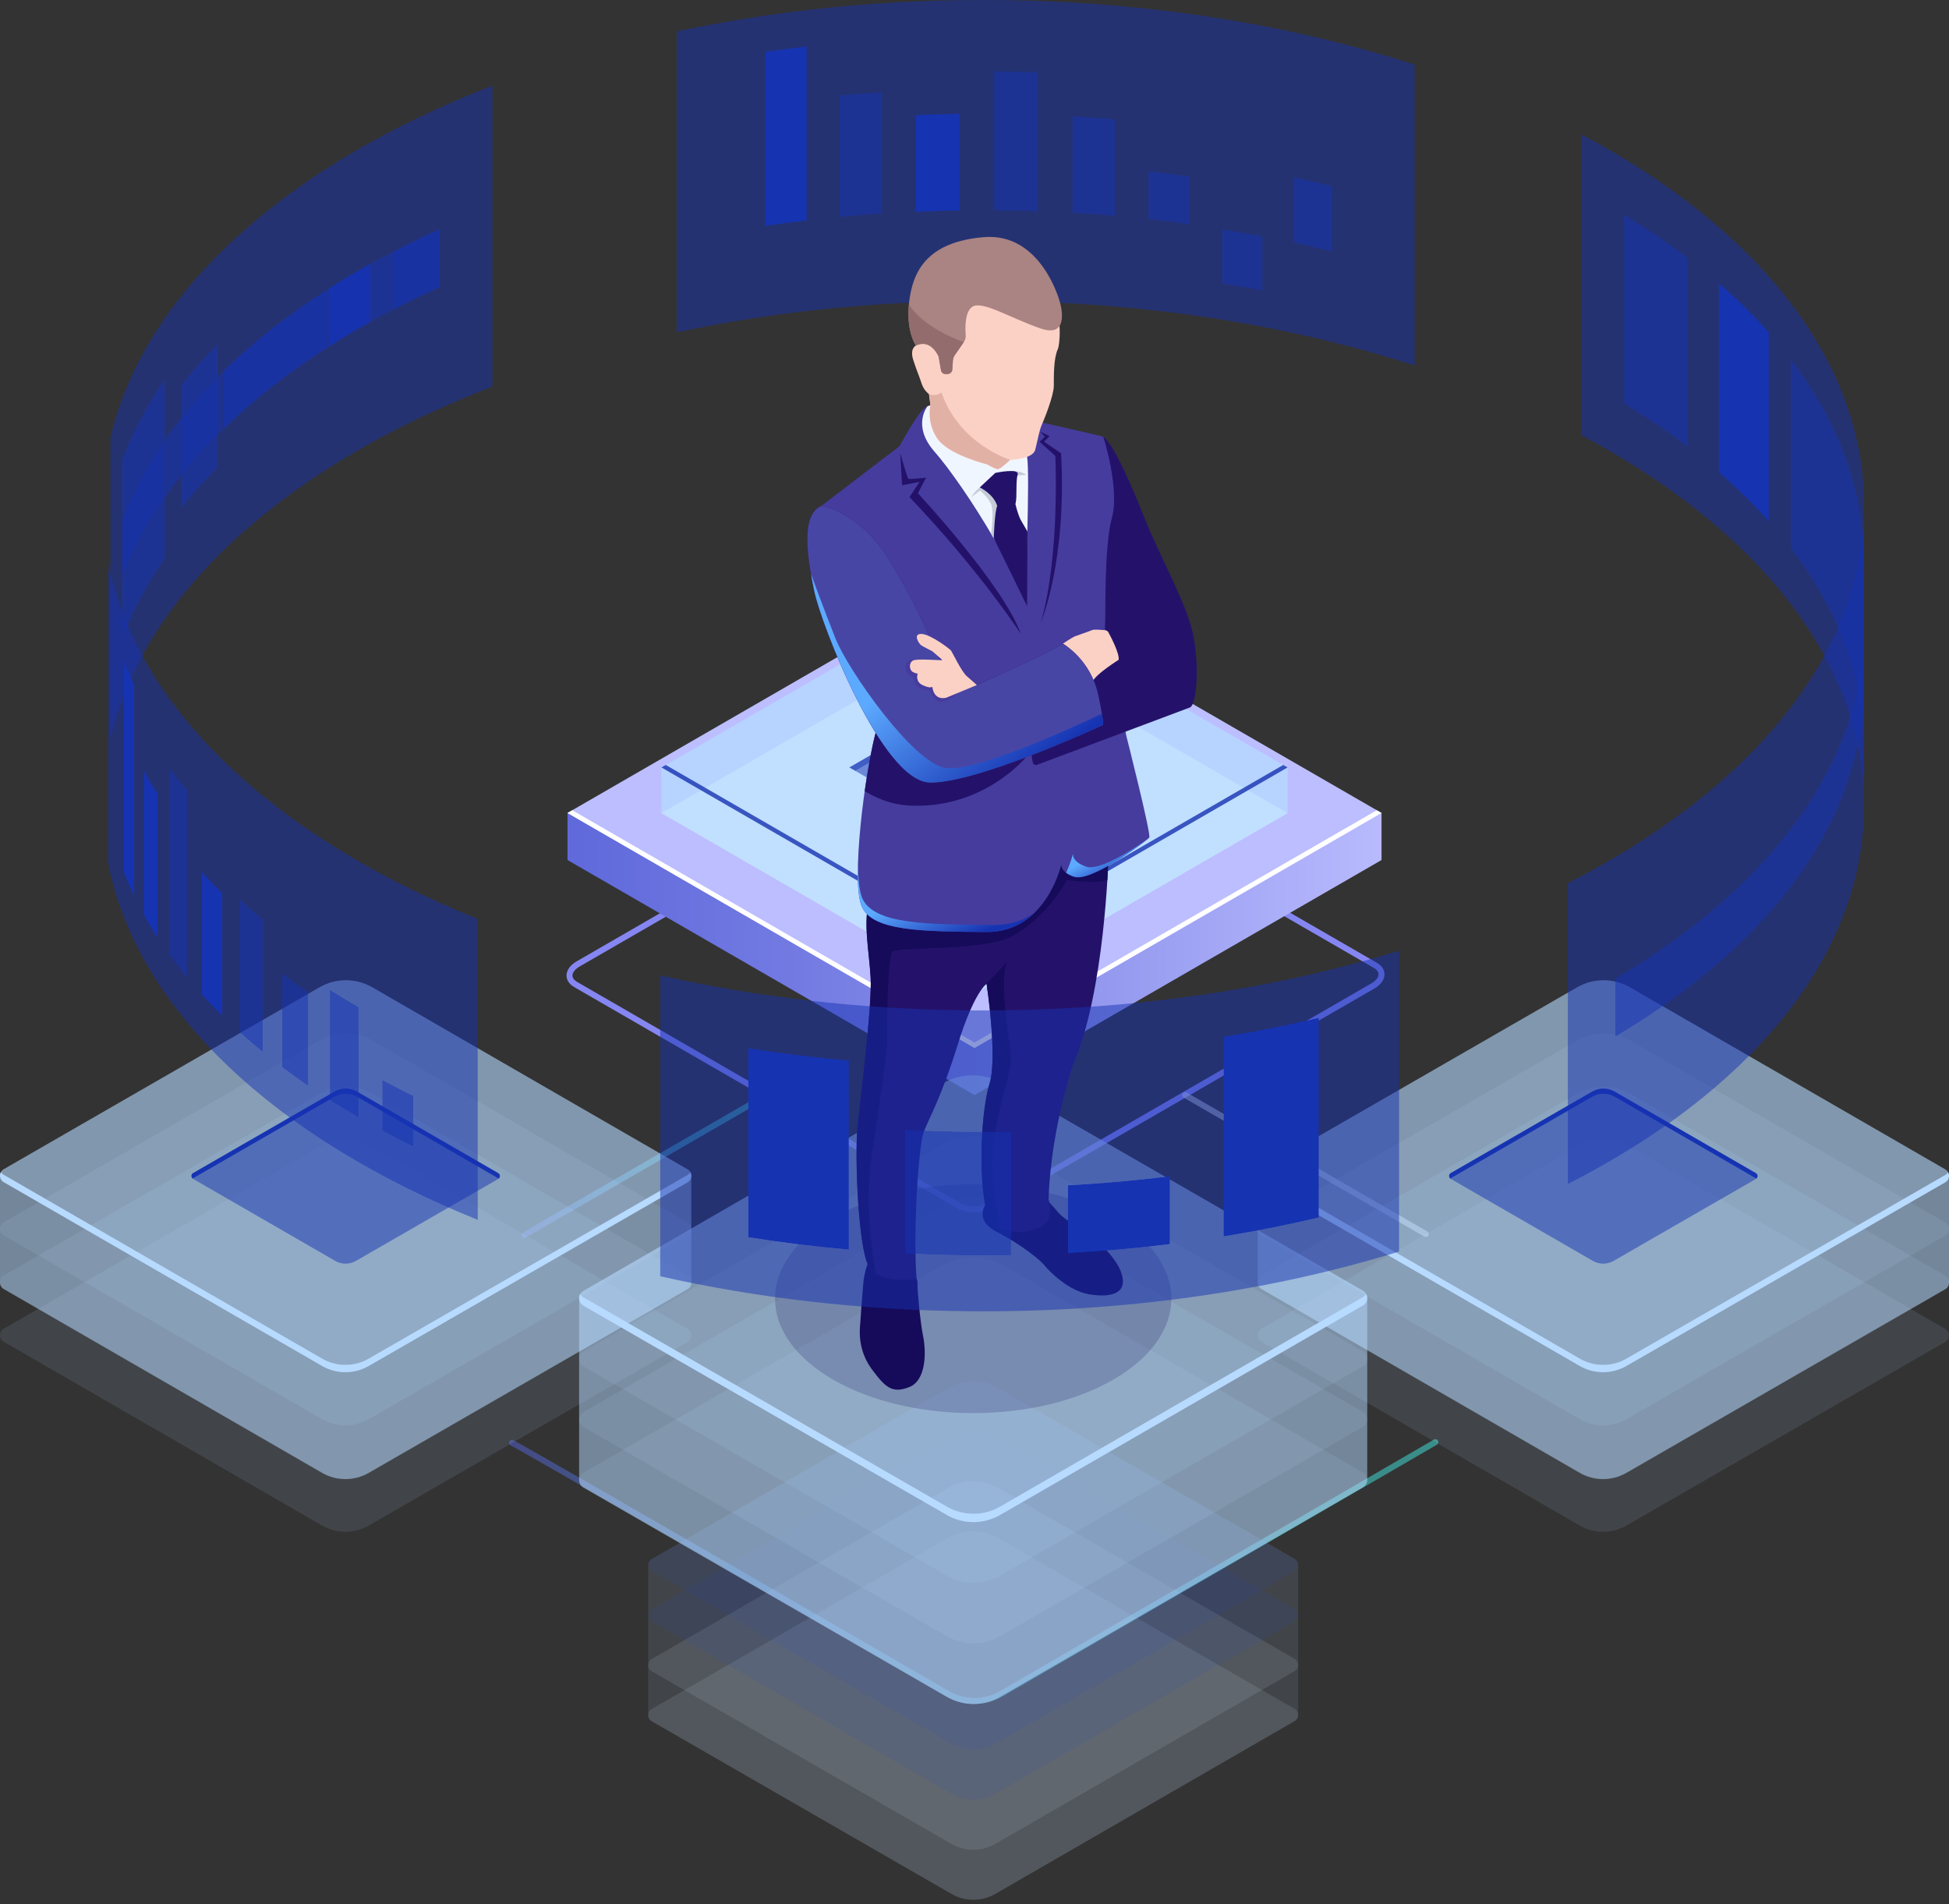<svg width="302" height="295" viewBox="0 0 302 295" fill="none" xmlns="http://www.w3.org/2000/svg">
<rect x="0" y="0" width="302" height="295" fill="#333333" stroke="none"/>
<path d="M150.998 187.836C150.016 187.836 149.075 187.633 148.357 187.218L88.969 152.931C88.203 152.489 87.78 151.853 87.781 151.142C87.781 150.321 88.359 149.518 89.366 148.938L147.958 115.109C149.751 114.075 152.385 113.973 153.955 114.881L213.343 149.168C214.109 149.61 214.532 150.245 214.531 150.956C214.531 151.777 213.953 152.581 212.946 153.161L154.354 186.989C153.381 187.55 152.162 187.836 150.998 187.836ZM148.816 186.421C150.086 187.155 152.412 187.05 153.894 186.193L212.485 152.365C213.19 151.958 213.61 151.432 213.61 150.956C213.611 150.484 213.214 150.157 212.882 149.965L153.494 115.678C152.225 114.947 149.9 115.052 148.417 115.907L89.825 149.735C89.121 150.142 88.701 150.668 88.701 151.144C88.7 151.615 89.097 151.943 89.428 152.135L148.816 186.421Z" fill="#8686F2"/>
<path opacity="0.5" d="M81.288 191.778C81.129 191.778 80.975 191.695 80.889 191.547C80.763 191.327 80.838 191.046 81.058 190.919L118.574 169.26C118.79 169.134 119.075 169.207 119.202 169.428C119.329 169.648 119.253 169.929 119.033 170.057L81.518 191.716C81.446 191.757 81.367 191.778 81.288 191.778Z" fill="url(#paint0_linear_1835_5417)"/>
<path opacity="0.5" d="M220.936 191.656C220.857 191.656 220.778 191.636 220.706 191.594L183.402 170.057C183.182 169.931 183.107 169.649 183.233 169.429C183.36 169.207 183.645 169.133 183.862 169.26L221.166 190.797C221.386 190.924 221.461 191.205 221.334 191.426C221.249 191.574 221.095 191.656 220.936 191.656Z" fill="#E5F1FF"/>
<path opacity="0.5" d="M150.999 264C149.486 264 147.976 263.609 146.627 262.83C131.335 253.966 80.414 224.527 79.193 223.984C78.949 223.913 78.829 223.664 78.899 223.42C78.968 223.177 79.241 223.043 79.488 223.115C80.281 223.343 146.421 261.647 147.088 262.033C149.499 263.431 152.501 263.428 154.919 262.031L222.185 223.043C222.402 222.917 222.683 222.99 222.814 223.21C222.941 223.43 222.867 223.712 222.646 223.84L155.379 262.827C154.028 263.609 152.514 264 150.999 264Z" fill="url(#paint1_linear_1835_5417)"/>
<path d="M214.07 125.958V133.246L151.002 169.659L87.934 133.245V125.958L214.07 125.958Z" fill="url(#paint2_linear_1835_5417)"/>
<path d="M151.002 162.37L87.934 125.957L151.001 89.545L214.07 125.958L151.002 162.37Z" fill="#BCBEFF"/>
<path d="M151.002 161.519L88.671 125.531L87.934 125.957L151.002 162.37L214.07 125.958L213.333 125.532L151.002 161.519Z" fill="white"/>
<path d="M151.001 153.971L102.492 125.965L150.999 97.96L199.508 125.966L151.001 153.971Z" fill="#E5F1FF"/>
<path opacity="0.5" d="M151.002 153.973L102.492 125.965L151 97.96L199.51 125.966L151.002 153.973Z" fill="#B7DAFF"/>
<path opacity="0.5" d="M151 90.897L199.51 118.904V125.966L151 97.959V90.897Z" fill="#B7DAFF"/>
<path opacity="0.5" d="M151.002 97.959L102.492 125.966V118.903L151 90.897L151.002 97.959Z" fill="#B7DAFF"/>
<path opacity="0.5" d="M151.002 146.911L102.492 118.903L151 90.897L199.51 118.904L151.002 146.911Z" fill="#B7DAFF"/>
<path opacity="0.5" d="M151.001 130.095L131.617 118.903L151.001 107.712L170.384 118.904L151.001 130.095Z" fill="#1633B2"/>
<path opacity="0.5" d="M151.001 108.742L169.492 119.419L170.384 118.904L151.001 107.713L131.617 118.904L132.509 119.418L151.001 108.742Z" fill="#1633B2"/>
<path opacity="0.5" d="M151.004 146.91V153.972L199.512 125.966V118.904L151.004 146.91Z" fill="#B7DAFF"/>
<path opacity="0.5" d="M102.492 118.903V125.966L151.002 153.972V146.911L102.492 118.903Z" fill="#B7DAFF"/>
<path opacity="0.8" d="M151.002 146.139L103.159 118.518L102.492 118.903L151.002 146.91L199.51 118.904L198.842 118.518L151.002 146.139Z" fill="#1633B2"/>
<g opacity="0.11">
<path d="M57.701 177.7C55.162 176.234 52.034 176.232 49.494 177.696L0.577 205.873C-0.192 206.317 -0.192 207.429 0.577 207.874L49.901 236.351C52.142 237.645 54.903 237.645 57.145 236.351L106.545 207.9C107.314 207.455 107.314 206.344 106.545 205.899L57.701 177.7Z" fill="#B7DAFF"/>
</g>
<g opacity="0.11">
<path d="M57.701 169.46C55.162 167.994 52.034 167.992 49.494 169.455L0.577 197.632C-0.192 198.077 -0.192 199.189 0.577 199.633L49.901 228.111C52.142 229.405 54.903 229.405 57.145 228.111L106.545 199.66C107.314 199.215 107.314 198.104 106.545 197.659L57.701 169.46Z" fill="#B7DAFF"/>
</g>
<g opacity="0.11">
<path d="M57.701 161.218C55.162 159.752 52.034 159.751 49.494 161.214L0.577 189.391C-0.192 189.836 -0.192 190.947 0.577 191.392L49.901 219.869C52.142 221.163 54.903 221.163 57.145 219.869L106.545 191.419C107.314 190.974 107.314 189.862 106.545 189.418L57.701 161.218Z" fill="#B7DAFF"/>
</g>
<g opacity="0.11">
<path d="M57.701 152.978C55.162 151.512 52.034 151.51 49.494 152.974L0.577 181.151C-0.192 181.596 -0.192 182.707 0.577 183.152L49.901 211.629C52.142 212.923 54.903 212.923 57.145 211.629L106.545 183.178C107.314 182.734 107.314 181.622 106.545 181.177L57.701 152.978Z" fill="#B7DAFF"/>
</g>
<path opacity="0.5" d="M106.544 181.177L57.702 152.978C55.162 151.512 52.034 151.51 49.494 152.974L0.578 181.151C0.193 181.373 0 181.762 0 182.151V198.72C0 199.109 0.193 199.498 0.578 199.721L49.902 228.198C52.143 229.492 54.904 229.492 57.145 228.198L106.545 199.747C106.931 199.525 107.122 199.136 107.122 198.747V182.178C107.122 181.789 106.929 181.4 106.544 181.177Z" fill="#B7DAFF"/>
<g opacity="0.11">
<path d="M57.701 152.978C55.162 151.512 52.034 151.51 49.494 152.974L0.577 181.151C-0.192 181.596 -0.192 182.707 0.577 183.152L49.901 211.629C52.142 212.923 54.903 212.923 57.145 211.629L106.545 183.178C107.314 182.734 107.314 181.622 106.545 181.177L57.701 152.978Z" fill="#B7DAFF"/>
</g>
<g opacity="0.5">
<path d="M55.318 169.131C54.241 168.509 52.916 168.509 51.838 169.129L29.921 181.753C29.578 181.952 29.578 182.448 29.921 182.647L51.928 195.352C52.928 195.929 54.16 195.929 55.16 195.352L77.201 182.658C77.544 182.46 77.544 181.964 77.201 181.765L55.318 169.131Z" fill="#1633B2"/>
</g>
<path d="M29.923 182.545L51.84 169.921C52.916 169.3 54.243 169.301 55.319 169.922L77.203 182.557C77.225 182.569 77.234 182.592 77.252 182.607C77.533 182.388 77.524 181.951 77.203 181.765L55.319 169.13C54.243 168.508 52.917 168.508 51.84 169.128L29.923 181.753C29.601 181.938 29.593 182.376 29.873 182.596C29.892 182.581 29.901 182.558 29.923 182.545Z" fill="#1633B2"/>
<path d="M106.544 182.041L57.144 210.492C54.903 211.786 52.142 211.786 49.901 210.492L0.577 182.015C0.386 181.905 0.244 181.754 0.148 181.583C-0.145 182.105 -0.003 182.818 0.577 183.152L49.901 211.63C52.141 212.924 54.902 212.924 57.144 211.63L106.544 183.179C107.124 182.844 107.267 182.131 106.972 181.609C106.876 181.781 106.733 181.931 106.544 182.041Z" fill="#B7DAFF"/>
<g opacity="0.11">
<path d="M252.58 177.7C250.041 176.234 246.913 176.232 244.373 177.696L195.456 205.873C194.686 206.317 194.686 207.429 195.456 207.874L244.78 236.351C247.021 237.645 249.782 237.645 252.023 236.351L301.423 207.9C302.193 207.455 302.193 206.344 301.423 205.899L252.58 177.7Z" fill="#B7DAFF"/>
</g>
<g opacity="0.11">
<path d="M252.58 169.46C250.041 167.994 246.913 167.992 244.373 169.455L195.456 197.632C194.686 198.077 194.686 199.189 195.456 199.633L244.78 228.111C247.021 229.405 249.782 229.405 252.023 228.111L301.423 199.66C302.193 199.215 302.193 198.104 301.423 197.659L252.58 169.46Z" fill="#B7DAFF"/>
</g>
<g opacity="0.11">
<path d="M252.58 161.218C250.041 159.752 246.913 159.751 244.373 161.214L195.456 189.391C194.686 189.836 194.686 190.947 195.456 191.392L244.78 219.869C247.021 221.163 249.782 221.163 252.023 219.869L301.423 191.419C302.193 190.974 302.193 189.862 301.423 189.418L252.58 161.218Z" fill="#B7DAFF"/>
</g>
<g opacity="0.11">
<path d="M252.58 152.978C250.041 151.512 246.913 151.51 244.373 152.974L195.456 181.151C194.686 181.596 194.686 182.707 195.456 183.152L244.78 211.629C247.021 212.923 249.782 212.923 252.023 211.629L301.423 183.178C302.193 182.734 302.193 181.622 301.423 181.177L252.58 152.978Z" fill="#B7DAFF"/>
</g>
<path opacity="0.5" d="M301.423 181.177L252.58 152.978C250.041 151.512 246.913 151.51 244.372 152.974L195.456 181.151C195.071 181.373 194.879 181.762 194.879 182.151V198.72C194.879 199.109 195.072 199.498 195.456 199.721L244.78 228.198C247.021 229.492 249.782 229.492 252.023 228.198L301.423 199.747C301.808 199.525 302 199.136 302 198.747V182.178C302 181.789 301.807 181.4 301.423 181.177Z" fill="#B7DAFF"/>
<g opacity="0.11">
<path d="M252.58 152.978C250.041 151.512 246.913 151.51 244.373 152.974L195.456 181.151C194.686 181.596 194.686 182.707 195.456 183.152L244.78 211.629C247.021 212.923 249.782 212.923 252.023 211.629L301.423 183.178C302.193 182.734 302.193 181.622 301.423 181.177L252.58 152.978Z" fill="#B7DAFF"/>
</g>
<g opacity="0.5">
<path d="M250.197 169.131C249.12 168.509 247.795 168.509 246.717 169.129L224.8 181.753C224.457 181.952 224.457 182.448 224.8 182.647L246.808 195.352C247.808 195.929 249.04 195.929 250.039 195.352L272.08 182.658C272.424 182.46 272.424 181.964 272.08 181.765L250.197 169.131Z" fill="#1633B2"/>
</g>
<path d="M224.798 182.545L246.715 169.921C247.792 169.3 249.118 169.301 250.194 169.922L272.078 182.557C272.1 182.569 272.108 182.592 272.128 182.607C272.407 182.388 272.399 181.951 272.078 181.765L250.194 169.13C249.118 168.508 247.792 168.508 246.715 169.128L224.798 181.753C224.476 181.938 224.468 182.376 224.748 182.596C224.767 182.581 224.776 182.558 224.798 182.545Z" fill="#1633B2"/>
<path d="M301.423 182.041L252.023 210.492C249.782 211.786 247.021 211.786 244.779 210.492L195.455 182.015C195.265 181.905 195.123 181.754 195.027 181.583C194.734 182.105 194.876 182.818 195.455 183.152L244.779 211.63C247.02 212.924 249.781 212.924 252.023 211.63L301.423 183.179C302.003 182.844 302.145 182.131 301.851 181.609C301.754 181.781 301.612 181.931 301.423 182.041Z" fill="#B7DAFF"/>
<path opacity="0.502" d="M288.731 113.116V83.817C288.052 73.832 284.102 64.314 277.469 55.613V84.912C284.101 93.613 288.052 103.131 288.731 113.116ZM274.078 80.796V51.498C271.739 48.861 269.147 46.31 266.321 43.855V73.154C269.147 75.609 271.738 78.16 274.078 80.796ZM261.521 69.249V39.95C258.445 37.602 255.143 35.356 251.634 33.223V62.522C255.143 64.655 258.444 66.901 261.521 69.249ZM244.996 67.407V20.792C271.988 35.112 288.836 55.591 288.836 78.249V124.863C288.836 102.206 271.988 81.727 244.996 67.407Z" fill="#1633B2"/>
<path opacity="0.502" d="M195.634 45.028V36.611C193.574 36.216 191.493 35.849 189.391 35.51V43.928C191.493 44.267 193.574 44.634 195.634 45.028ZM184.403 34.764V27.314C182.269 27.02 180.114 26.755 177.942 26.518V33.968C180.114 34.205 182.268 34.47 184.403 34.764ZM206.443 38.98V28.823C204.466 28.334 202.465 27.87 200.441 27.433V37.59C202.466 38.026 204.467 38.49 206.443 38.98ZM172.785 33.466V18.472C170.585 18.283 168.369 18.124 166.136 17.995V32.989C168.369 33.118 170.586 33.277 172.785 33.466ZM148.662 32.621V17.627C146.401 17.661 144.154 17.727 141.92 17.824V32.818C144.154 32.722 146.401 32.656 148.662 32.621ZM136.679 33.104V14.246C134.47 14.39 132.276 14.566 130.1 14.771V33.629C132.276 33.424 134.47 33.249 136.679 33.104ZM160.837 32.744V11.172C158.819 11.101 156.788 11.055 154.747 11.035C154.505 11.033 154.264 11.031 154.022 11.029V32.601C154.264 32.603 154.505 32.605 154.747 32.607C156.788 32.627 158.819 32.672 160.837 32.744ZM124.995 34.167V7.183C122.844 7.434 120.711 7.714 118.597 8.024V35.008C120.711 34.699 122.844 34.419 124.995 34.167ZM104.855 4.874C120.369 1.568 137.2 -0.164 154.747 0.012C178.173 0.247 200.118 3.854 219.2 10.012V56.627C200.119 50.468 178.174 46.861 154.747 46.627C137.2 46.45 120.369 48.183 104.855 51.489V4.874Z" fill="#1633B2"/>
<path opacity="0.502" d="M25.548 68.102V58.717C22.76 62.73 20.533 66.909 18.924 71.221V99.019C20.533 94.706 22.76 90.528 25.548 86.514V77.129C26.356 75.967 27.211 74.817 28.112 73.683V78.744C29.82 76.593 31.692 74.496 33.719 72.456V67.394C42.513 58.545 54.224 50.783 68.088 44.532V35.504C65.621 36.616 63.222 37.776 60.896 38.982C59.732 39.586 58.586 40.2 57.459 40.826C48.556 45.768 40.818 51.401 34.513 57.579C34.246 57.84 33.981 58.103 33.72 58.366V53.305C31.693 55.345 29.821 57.443 28.113 59.593V64.654C27.211 65.79 26.356 66.939 25.548 68.102ZM17.109 67.808C22.41 45.06 44.695 25.469 76.305 13.276V59.891C44.695 72.083 22.41 91.674 17.109 114.422V67.808Z" fill="#1633B2"/>
<path opacity="0.753" d="M33.722 58.367C33.984 58.103 34.248 57.841 34.515 57.58V66.607C39.225 61.992 44.734 57.682 50.931 53.736C53.03 52.399 55.208 51.105 57.46 49.854V40.827C58.587 40.201 59.733 39.587 60.898 38.983V48.01C63.223 46.804 65.623 45.644 68.09 44.532C54.225 50.783 42.514 58.545 33.721 67.394V58.367H33.722ZM25.551 68.102C26.359 66.939 27.214 65.79 28.115 64.655V73.682C27.214 74.817 26.359 75.966 25.551 77.129V68.102Z" fill="#1633B2"/>
<path opacity="0.878" d="M60.895 38.982C63.221 37.777 65.62 36.617 68.087 35.504V44.531C65.619 45.643 63.221 46.803 60.895 48.009V38.982Z" fill="#1633B2"/>
<path opacity="0.878" d="M34.512 57.579C39.221 52.965 44.731 48.654 50.927 44.708V53.735C44.731 57.681 39.221 61.992 34.512 66.606V57.579Z" fill="#1633B2"/>
<path opacity="0.973" d="M50.926 44.708C53.025 43.371 55.203 42.077 57.456 40.826V49.853C55.202 51.103 53.024 52.398 50.926 53.735V44.708Z" fill="#1633B2"/>
<path opacity="0.753" d="M18.926 71.221C20.535 66.909 22.762 62.73 25.55 58.717V68.102C22.762 72.115 20.535 76.294 18.926 80.606V89.633C20.535 85.32 22.762 81.141 25.55 77.129V86.513C22.762 90.527 20.535 94.706 18.926 99.018V71.221Z" fill="#1633B2"/>
<path opacity="0.878" d="M18.926 80.606C20.535 76.293 22.762 72.115 25.55 68.102V77.128C22.762 81.142 20.535 85.321 18.926 89.633V80.606Z" fill="#1633B2"/>
<path opacity="0.753" d="M28.109 73.682C29.817 71.531 31.689 69.434 33.716 67.394V72.455C31.689 74.495 29.817 76.593 28.109 78.743V73.682ZM28.109 59.594C29.817 57.443 31.689 55.346 33.716 53.306V58.367C31.689 60.407 29.817 62.505 28.109 64.656V59.594Z" fill="#1633B2"/>
<path opacity="0.878" d="M28.109 64.655C29.817 62.505 31.689 60.407 33.716 58.366V67.393C31.689 69.433 29.817 71.531 28.109 73.681V64.655Z" fill="#1633B2"/>
<path opacity="0.753" d="M277.473 55.613C284.106 64.314 288.057 73.832 288.735 83.817V113.116C288.056 103.131 284.106 93.613 277.473 84.912V55.613Z" fill="#1633B2"/>
<path d="M266.32 43.853C269.147 46.309 271.739 48.86 274.077 51.496V80.795C271.739 78.158 269.147 75.608 266.32 73.153V43.853Z" fill="#1633B2"/>
<path opacity="0.753" d="M251.637 33.223C255.146 35.356 258.448 37.602 261.524 39.949V69.248C258.448 66.901 255.146 64.655 251.637 62.522V33.223Z" fill="#1633B2"/>
<path opacity="0.753" d="M200.445 27.433C202.469 27.87 204.47 28.333 206.448 28.823V38.979C204.47 38.489 202.469 38.026 200.445 37.589V27.433Z" fill="#1633B2"/>
<path opacity="0.753" d="M189.395 35.51C191.497 35.849 193.578 36.216 195.638 36.611V45.028C193.578 44.634 191.497 44.267 189.395 43.928V35.51Z" fill="#1633B2"/>
<path opacity="0.753" d="M177.945 26.519C180.118 26.755 182.272 27.02 184.406 27.315V34.765C182.272 34.471 180.117 34.205 177.945 33.969V26.519Z" fill="#1633B2"/>
<path opacity="0.753" d="M166.141 17.995C168.373 18.123 170.59 18.282 172.789 18.472V33.466C170.59 33.277 168.374 33.118 166.141 32.989V17.995Z" fill="#1633B2"/>
<path opacity="0.753" d="M154.027 11.028C154.269 11.03 154.51 11.033 154.752 11.034C156.793 11.055 158.824 11.1 160.842 11.171V32.743C158.824 32.672 156.793 32.626 154.752 32.605C154.51 32.603 154.269 32.601 154.027 32.599V11.028Z" fill="#1633B2"/>
<path d="M141.926 17.824C144.158 17.727 146.406 17.661 148.667 17.627V32.621C146.407 32.655 144.159 32.721 141.926 32.818V17.824Z" fill="#1633B2"/>
<path opacity="0.753" d="M130.102 14.771C132.278 14.566 134.472 14.39 136.681 14.246V33.104C134.472 33.248 132.278 33.424 130.102 33.629V14.771Z" fill="#1633B2"/>
<path d="M118.602 8.023C120.715 7.714 122.848 7.433 125 7.182V34.166C122.848 34.418 120.715 34.698 118.602 35.007V8.023Z" fill="#1633B2"/>
<g opacity="0.11">
<path d="M146.901 238.281C149.289 236.903 152.229 236.901 154.618 238.277L200.608 264.768C201.332 265.185 201.332 266.231 200.608 266.649L154.235 293.423C152.128 294.639 149.532 294.639 147.425 293.423L100.981 266.675C100.256 266.256 100.256 265.212 100.981 264.794L146.901 238.281Z" fill="#E5F1FF"/>
</g>
<g opacity="0.11">
<path d="M146.901 230.534C149.289 229.156 152.229 229.154 154.618 230.53L200.608 257.021C201.332 257.438 201.332 258.484 200.608 258.902L154.235 285.676C152.128 286.892 149.532 286.892 147.425 285.676L100.981 258.928C100.256 258.51 100.256 257.465 100.981 257.046L146.901 230.534Z" fill="#E5F1FF"/>
</g>
<g opacity="0.11">
<path d="M146.901 222.786C149.289 221.408 152.229 221.406 154.618 222.782L200.608 249.273C201.332 249.691 201.332 250.735 200.608 251.154L154.235 277.928C152.128 279.144 149.532 279.144 147.425 277.928L100.981 251.18C100.256 250.762 100.256 249.717 100.981 249.298L146.901 222.786Z" fill="#1633B2"/>
</g>
<g opacity="0.11">
<path d="M146.901 215.038C149.289 213.66 152.229 213.658 154.618 215.034L200.608 241.525C201.332 241.943 201.332 242.988 200.608 243.406L154.235 270.18C152.128 271.396 149.532 271.396 147.425 270.18L100.981 243.432C100.256 243.014 100.256 241.969 100.981 241.551L146.901 215.038Z" fill="#1633B2"/>
</g>
<path opacity="0.11" d="M100.98 241.551L146.901 215.038C149.288 213.66 152.228 213.658 154.617 215.034L200.607 241.525C200.969 241.734 201.15 242.1 201.15 242.465V265.708C201.15 266.073 200.969 266.439 200.607 266.648L154.234 293.423C152.127 294.64 149.532 294.64 147.425 293.423L100.981 266.675C100.619 266.466 100.438 266.1 100.438 265.734V242.492C100.437 242.126 100.618 241.76 100.98 241.551Z" fill="#B7DAFF"/>
<g opacity="0.11">
<path d="M146.075 196.041C148.97 194.37 152.535 194.368 155.431 196.036L211.197 228.158C212.075 228.665 212.075 229.931 211.197 230.438L154.967 262.902C152.412 264.378 149.265 264.378 146.71 262.902L90.393 230.469C89.515 229.962 89.515 228.695 90.393 228.188L146.075 196.041Z" fill="#B7DAFF"/>
</g>
<g opacity="0.11">
<path d="M146.075 186.647C148.97 184.976 152.535 184.974 155.431 186.642L211.197 218.764C212.075 219.271 212.075 220.538 211.197 221.045L154.967 253.509C152.412 254.984 149.265 254.984 146.71 253.509L90.393 221.075C89.515 220.568 89.515 219.302 90.393 218.795L146.075 186.647Z" fill="#B7DAFF"/>
</g>
<g opacity="0.11">
<path d="M146.075 177.253C148.97 175.582 152.535 175.58 155.431 177.248L211.197 209.37C212.075 209.876 212.075 211.143 211.197 211.65L154.967 244.114C152.412 245.589 149.265 245.589 146.71 244.114L90.393 211.681C89.515 211.174 89.515 209.907 90.393 209.4L146.075 177.253Z" fill="#B7DAFF"/>
</g>
<g opacity="0.11">
<path d="M146.075 167.858C148.97 166.187 152.535 166.185 155.431 167.853L211.197 199.975C212.075 200.482 212.075 201.749 211.197 202.256L154.967 234.72C152.412 236.195 149.265 236.195 146.71 234.72L90.393 202.286C89.515 201.779 89.515 200.513 90.393 200.006L146.075 167.858Z" fill="#B7DAFF"/>
</g>
<path opacity="0.5" d="M90.393 200.006L146.074 167.858C148.969 166.187 152.535 166.185 155.431 167.853L211.196 199.975C211.635 200.228 211.854 200.672 211.854 201.115V229.298C211.854 229.741 211.635 230.185 211.196 230.438L154.966 262.903C152.411 264.378 149.264 264.378 146.709 262.903L90.393 230.469C89.954 230.216 89.734 229.772 89.734 229.329V201.146C89.734 200.703 89.954 200.259 90.393 200.006Z" fill="#B7DAFF"/>
<g opacity="0.11">
<path d="M146.075 167.858C148.97 166.187 152.535 166.185 155.431 167.853L211.197 199.975C212.075 200.482 212.075 201.749 211.197 202.256L154.967 234.72C152.412 236.195 149.265 236.195 146.71 234.72L90.393 202.286C89.515 201.779 89.515 200.513 90.393 200.006L146.075 167.858Z" fill="#B7DAFF"/>
</g>
<path d="M90.392 200.989L146.709 233.423C149.264 234.898 152.411 234.898 154.966 233.423L211.196 200.958C211.413 200.833 211.575 200.661 211.685 200.466C212.019 201.061 211.857 201.874 211.196 202.256L154.966 234.72C152.411 236.195 149.264 236.195 146.709 234.72L90.392 202.286C89.731 201.904 89.569 201.091 89.903 200.497C90.014 200.692 90.176 200.864 90.392 200.989Z" fill="#B7DAFF"/>
<path opacity="0.2" d="M150.796 218.941C167.752 218.941 181.498 211.005 181.498 201.216C181.498 191.426 167.752 183.49 150.796 183.49C133.84 183.49 120.094 191.426 120.094 201.216C120.094 211.005 133.84 218.941 150.796 218.941Z" fill="#180D5B"/>
<path d="M162.482 186.186C162.482 186.186 163.228 186.964 164.002 187.881C164.776 188.798 166.954 190.074 167.869 190.642C168.783 191.21 172.974 194.386 173.849 197.514C174.725 200.642 171.731 201.055 168.667 200.512C165.604 199.969 162.743 197.143 161.909 196.122C161.074 195.102 158.176 192.786 154.417 190.84C150.658 188.895 152.931 186.279 152.931 186.279L162.482 186.186Z" fill="#160A5B"/>
<path d="M134.574 195.477C134.574 195.477 133.955 196.883 133.779 198.692C133.603 200.501 133.35 204.422 133.256 205.57C133.163 206.718 133.125 209.524 135.144 212.211C137.163 214.899 138.206 215.96 140.889 214.904C143.572 213.847 143.512 209.343 143.036 207.026C142.562 204.71 142.121 199.527 142.169 198.983C142.218 198.439 142.015 198.092 142.015 198.092L134.574 195.477Z" fill="#160A5B"/>
<path d="M171.744 133.048C171.744 133.048 171.178 153.702 166.365 164.665C166.365 164.665 162.918 174.32 162.463 185.806C162.463 185.806 163.258 187.783 162.129 189.391C161.001 191 153.934 192.471 152.767 187.189C151.599 181.908 152.048 172.026 153.331 167.905C154.615 163.783 152.875 152.426 152.875 152.426C152.875 152.426 150.943 153.659 148.412 161.82C145.88 169.98 144.017 173.093 143.146 175.347C142.276 177.601 141.474 191.43 142.026 198.183C142.026 198.183 136.303 198.996 134.649 196.26C132.995 193.525 132.442 179.373 132.861 174.862C133.28 170.35 135.167 155.897 134.907 151.424C134.648 146.952 133.717 143.32 134.739 138.854C135.762 134.387 165.958 124.463 165.958 124.463L171.744 133.048Z" fill="#24126A"/>
<path d="M134.903 151.425C134.644 146.952 133.713 143.321 134.736 138.854C135.12 137.174 139.627 134.724 145.104 132.32C154.345 131.477 166.065 130.497 166.872 130.62C167.603 130.731 169.513 131.457 171.096 132.092L171.741 133.049C171.741 133.049 171.706 134.305 171.583 136.356C169.427 137.001 165.281 136.335 165.281 136.335C164.697 137.785 161.096 142.935 156.617 145.158C152.138 147.38 139.032 146.618 138.279 147.463C137.527 148.308 137.382 159.615 137.465 161.053C137.549 162.49 136.231 171.541 135.012 179.545C133.813 187.42 135.638 196.99 135.697 197.297C135.274 197.025 134.906 196.691 134.645 196.261C132.991 193.526 132.438 179.374 132.857 174.863C133.276 170.35 135.162 155.897 134.903 151.425Z" fill="#160A5B"/>
<path d="M161.633 65.494C161.633 65.494 168.332 67.022 170.586 67.551C170.96 67.639 171.261 67.902 171.402 68.259C172.053 69.906 173.684 75.024 172.455 82.496C170.944 91.678 171.423 97.862 171.423 97.862L174.521 113.989C174.521 113.989 178.416 129.349 178.081 129.769C177.744 130.189 169.11 136.76 166.412 135.834C163.714 134.909 164.6 133.382 164.6 133.382C164.6 133.382 162.414 144.513 152.739 144.407C143.063 144.3 135.159 144.33 133.516 140.419C131.874 136.508 133.965 120.066 135.672 113.557C137.378 107.047 141.433 94.071 141.433 94.071L127.262 78.386L139.373 69.136C139.373 69.136 142.266 63.759 143.456 63.076C144.645 62.393 145.266 62.971 145.266 62.971L161.633 65.494Z" fill="#453C9E"/>
<path d="M166.251 132.289C166.242 132.847 166.568 133.68 168.307 134.276C170.186 134.92 174.789 132.122 177.808 130.015C176.3 131.268 168.884 136.68 166.417 135.834C165.881 135.65 165.491 135.442 165.203 135.228C165.755 133.99 166.084 132.919 166.251 132.289Z" fill="url(#paint3_linear_1835_5417)"/>
<path d="M133.591 139.115C135.325 143.243 143.667 143.21 153.878 143.323C156.475 143.352 158.559 142.611 160.225 141.493C158.458 143.178 156.035 144.443 152.743 144.407C143.067 144.3 135.163 144.331 133.52 140.42C132.981 139.136 132.846 136.498 132.966 133.308C132.943 135.899 133.121 137.996 133.591 139.115Z" fill="url(#paint4_linear_1835_5417)"/>
<path d="M143.72 62.942C143.72 62.942 141.246 65.936 144.805 69.976C146.996 72.463 150.766 77.827 153.978 83.396C155.985 86.875 157.839 88.729 158.891 91.719C158.891 91.719 159.038 88.167 159.179 82.684C159.312 77.51 159.382 72.133 159.15 70.778C158.673 67.99 146.454 61.586 143.72 62.942Z" fill="#F0F6FF"/>
<path d="M152.972 71.946C152.972 71.946 154.24 72.734 154.677 72.669C155.114 72.604 156.518 71.24 156.518 71.24C156.518 71.24 160.03 71.177 160.413 69.672C160.797 68.168 161.049 66.65 161.405 65.869C161.76 65.088 163.275 61.334 163.287 59.81C163.298 58.287 163.241 55.565 163.898 54.125C164.556 52.685 165.443 38.269 151.524 38.676C137.604 39.083 141.928 53.536 141.928 53.536C141.928 53.536 140.912 53.97 141.527 55.83C142.142 57.69 142.28 57.883 142.594 58.807C142.908 59.73 143.063 60.322 143.948 61.072L144.179 62.786C144.179 62.786 143.518 65.404 145.248 67.948C146.978 70.491 152.972 71.946 152.972 71.946Z" fill="#FCD1C5"/>
<path d="M170.967 67.719C170.967 67.719 172.451 67.939 177.267 80.054C179.954 86.814 184.101 93.814 184.98 98.838C185.859 103.863 185.369 109.233 184.376 109.612C183.42 109.976 166.117 116.45 160.702 118.494C160.403 118.607 160.077 118.419 160.021 118.104L158.527 109.748L169.265 105.6C169.265 105.6 171.311 103.1 173.232 102.163C173.232 102.163 171.08 98.195 171.216 97.113C171.354 96.03 171.025 84.823 172.283 80.263C173.542 75.702 170.967 67.719 170.967 67.719Z" fill="#24126A"/>
<path d="M164.684 99.735C164.684 99.735 166.162 98.741 166.527 98.599C166.893 98.458 168.871 97.782 169.249 97.614C169.529 97.489 170.681 97.585 171.258 97.643C171.467 97.663 171.65 97.784 171.75 97.969C172.207 98.817 173.48 101.283 173.337 102.225C173.337 102.225 169.762 104.484 169.363 105.491L168.792 105.614C168.791 105.614 166.396 100.477 164.684 99.735Z" fill="#FCD1C5"/>
<path d="M135.672 113.557C136.082 111.991 136.63 110.05 137.222 108.005L158.968 117.326C158.968 117.326 152.459 125.33 141.051 124.817C137.93 124.676 135.655 123.551 133.984 122.584C134.489 119.024 135.101 115.734 135.672 113.557Z" fill="#24126A"/>
<path d="M127.266 78.386C127.266 78.386 133.001 79.176 137.634 86.519C142.267 93.863 145.644 102.362 145.644 102.362L145.804 103.318C146.221 105.815 148.882 107.247 151.194 106.214C156.087 104.03 163.333 100.726 164.684 99.736C164.684 99.736 169.016 102.13 170.199 107.79C171.141 112.303 170.902 112.317 170.902 112.317C170.902 112.317 151.591 121.33 144.134 121.242C136.676 121.153 127.214 96.633 126.173 91.566C125.132 86.496 123.983 79.818 127.266 78.386Z" fill="#24126A"/>
<path d="M127.266 78.386C127.266 78.386 133.001 79.176 137.634 86.519C142.267 93.863 145.644 102.362 145.644 102.362L145.804 103.318C146.221 105.815 148.882 107.247 151.194 106.214C156.087 104.03 163.333 100.726 164.684 99.736C164.684 99.736 169.016 102.13 170.199 107.79C171.141 112.303 170.902 112.317 170.902 112.317C170.902 112.317 151.591 121.33 144.134 121.242C136.676 121.153 127.214 96.633 126.173 91.566C125.132 86.496 123.983 79.818 127.266 78.386Z" fill="#4846A5"/>
<path d="M148.417 107.356C148.417 107.356 145.981 109.634 144.921 108.386C143.86 107.139 144.173 107 144.173 107C144.173 107 141.981 106.98 141.714 105.607C141.448 104.234 140.368 104.96 140.306 103.43C140.244 101.899 142.08 102.214 142.08 102.214L148.417 107.356Z" fill="#453C9E"/>
<path d="M151.361 106.138C151.361 106.138 150.691 105.514 149.827 104.783C148.963 104.052 147.566 101.028 147.33 100.761C147.094 100.494 144.18 98.259 142.776 98.22C141.371 98.182 142.413 99.754 142.737 99.976C143.06 100.197 144.432 100.88 144.432 100.88C144.432 100.88 145.842 102.065 146.003 102.238C146.163 102.412 142.08 101.957 141.432 102.356C140.784 102.754 140.934 103.797 141.391 104.081C141.849 104.365 142.198 104.355 142.198 104.355C142.198 104.355 141.739 105.584 142.964 106.153C144.19 106.723 144.471 106.406 144.471 106.406C144.471 106.406 144.577 108.529 146.6 108.109L151.361 106.138Z" fill="#FCD1C5"/>
<path d="M164.216 46.754C164.216 46.754 166.033 52.539 161.251 50.893C156.467 49.247 152.141 46.493 150.639 47.542C149.495 48.34 149.548 50.788 149.638 51.911C149.669 52.294 149.569 52.673 149.351 52.99L147.934 55.05C147.774 55.283 147.679 55.554 147.659 55.836L147.559 57.27C147.533 57.63 147.244 57.916 146.883 57.937L146.556 57.956C146.192 57.977 145.869 57.722 145.806 57.362L145.438 55.256C145.438 55.256 144.311 52.423 141.932 53.536C141.932 53.536 140.341 51.398 140.869 46.826C141.398 42.255 143.447 37.502 152.417 36.741C161.387 35.98 164.216 46.754 164.216 46.754Z" fill="#AA8383"/>
<path d="M150.508 77.038L151.85 75.997C151.85 75.997 153.092 77.028 153.575 78.122C154.059 79.216 153.574 82.693 153.574 82.693L153.983 83.397L154.487 82.477L154.912 78.366C154.912 78.366 154.455 75.327 154.411 75.249C154.366 75.171 151.822 75.519 151.822 75.519C151.822 75.519 150.939 76.192 150.508 77.038Z" fill="#C4CCD6"/>
<path d="M156.961 72.946C156.961 72.946 158.396 73.041 159.041 73.578C159.041 73.578 157.536 73.652 157.297 73.679C157.059 73.707 156.961 72.946 156.961 72.946Z" fill="#C4CCD6"/>
<path d="M154.223 73.269L151.816 75.519C151.816 75.519 153.93 76.492 154.519 78.381C154.519 78.381 157.139 78.871 157.378 77.921C157.617 76.973 157.371 74.583 157.684 73.523C157.996 72.463 154.223 73.269 154.223 73.269Z" fill="#24126A"/>
<path d="M157.284 77.867C157.284 77.867 157.731 79.837 158.22 80.651C158.708 81.464 159.21 82.376 159.21 82.376L159.15 93.926C159.15 93.926 154.902 85.17 153.98 83.397C153.98 83.397 154.122 79.179 154.523 78.381C154.924 77.583 157.284 77.867 157.284 77.867Z" fill="#24126A"/>
<path d="M145.877 60.799C148.668 68.851 156.519 71.24 156.519 71.24C156.519 71.24 155.116 72.604 154.679 72.669C154.241 72.735 152.974 71.947 152.974 71.947C152.974 71.947 146.98 70.491 145.249 67.947C143.519 65.403 144.18 62.785 144.18 62.785L143.949 61.071C145.195 61.48 145.877 60.799 145.877 60.799Z" fill="#E2B1A6"/>
<path d="M139.492 70.224C139.492 70.224 140.594 74.024 140.736 74.167C140.878 74.311 143.504 74.007 143.504 74.007L142.228 76.423C142.228 76.423 155.444 90.596 158.183 98.219C158.183 98.219 151.93 88.556 140.924 77.016L142.481 74.659L139.78 75.186L139.492 70.224Z" fill="#24126A"/>
<path d="M161.2 66.869L161.902 67.669L161.078 68.438L163.521 70.647C163.521 70.647 164.269 86.149 161.285 96.419C161.285 96.419 165.336 86.999 164.417 70.224L161.773 68.431L162.638 67.579L161.2 66.869Z" fill="#24126A"/>
<path d="M152.873 152.426C152.873 152.426 152.841 152.446 152.782 152.497L156.205 148.854C154.625 151.082 156.445 161.287 156.634 163.623C156.823 165.959 154.806 170.784 154.051 176.438C153.298 182.083 154.842 190.142 154.846 190.166C153.867 189.599 153.088 188.655 152.765 187.19C151.597 181.909 152.046 172.026 153.33 167.905C154.613 163.784 152.873 152.426 152.873 152.426Z" fill="#160A5B"/>
<path d="M144.133 121.24C136.675 121.152 127.214 96.632 126.172 91.564C125.998 90.719 125.823 89.827 125.664 88.924C125.691 88.997 127.623 94.292 129.487 98.985C131.364 103.711 141.329 118.038 146.422 118.971C151.015 119.813 167.535 112.101 170.735 110.579C171.024 112.3 170.901 112.317 170.901 112.317C170.901 112.317 151.59 121.329 144.133 121.24Z" fill="url(#paint5_linear_1835_5417)"/>
<path d="M146.555 57.955C146.19 57.976 145.868 57.721 145.805 57.362L145.436 55.256C145.436 55.256 144.31 52.423 141.93 53.536C141.93 53.536 140.429 51.505 140.835 47.185C143.48 51.156 149.35 52.989 149.35 52.989L147.933 55.05C147.774 55.282 147.678 55.553 147.659 55.835L147.558 57.269C147.532 57.63 147.243 57.916 146.882 57.936L146.555 57.955Z" fill="#936D6D"/>
<path opacity="0.502" d="M59.232 175.19V167.313C60.809 168.159 62.423 168.984 64.07 169.786V177.662C62.423 176.86 60.81 176.036 59.232 175.19ZM43.721 165.349V150.834C45.031 151.822 46.382 152.791 47.772 153.741V168.256C46.382 167.306 45.031 166.336 43.721 165.349ZM51.114 170.457V153.338C52.564 154.257 54.051 155.158 55.575 156.037V173.156C54.051 172.276 52.564 171.376 51.114 170.457ZM31.279 154.109V135.115C32.285 136.222 33.336 137.314 34.431 138.39V157.383C33.336 156.308 32.285 155.216 31.279 154.109ZM37.093 159.891V139.313C38.257 140.364 39.463 141.398 40.71 142.413V162.99C39.463 161.974 38.257 160.941 37.093 159.891ZM22.27 141.686V119.377C22.939 120.585 23.658 121.78 24.425 122.963V145.272C23.659 144.09 22.939 142.894 22.27 141.686ZM26.32 148.03V119.008C27.163 120.169 28.052 121.316 28.988 122.448V151.47C28.052 150.337 27.163 149.191 26.32 148.03ZM19.173 135.104V102.326C19.66 103.576 20.199 104.816 20.788 106.043V138.82C20.199 137.593 19.66 136.354 19.173 135.104ZM74.022 142.378C42.836 129.813 21.29 109.966 16.777 87.228V133.842C21.29 156.581 42.836 176.428 74.022 188.992V142.378Z" fill="#1633B2"/>
<path opacity="0.502" d="M165.463 194.158V183.643C170.828 183.35 176.105 182.879 181.275 182.239V192.754C176.105 193.394 170.828 193.866 165.463 194.158ZM140.244 194.207V175.044C143.459 175.207 146.707 175.305 149.984 175.338C152.223 175.36 154.452 175.352 156.666 175.313V194.477C154.451 194.515 152.223 194.525 149.984 194.501C146.707 194.468 143.459 194.369 140.244 194.207ZM115.939 191.693V162.394C121.022 163.199 126.225 163.84 131.532 164.306V193.605C126.225 193.139 121.022 192.497 115.939 191.693ZM189.582 191.568V160.624C194.627 159.805 199.556 158.823 204.349 157.69V188.633C199.556 189.767 194.627 190.748 189.582 191.568ZM216.785 147.298C196.918 153.412 174.128 156.782 149.984 156.54C133.155 156.371 117.091 154.463 102.305 151.118V197.733C117.091 201.077 133.156 202.987 149.984 203.155C174.128 203.396 196.918 200.027 216.785 193.913V147.298Z" fill="#1633B2"/>
<path opacity="0.502" d="M250.274 160.632V151.605C272.028 138.76 286.188 121.634 288.503 102.583V111.609C286.188 130.661 272.028 147.787 250.274 160.632ZM288.817 126.256V79.642C288.124 102.442 270.501 122.795 242.941 136.828V183.442C270.501 169.41 288.124 149.057 288.817 126.256Z" fill="#1633B2"/>
<path opacity="0.753" d="M288.503 102.582C286.187 121.634 272.027 138.76 250.273 151.604V160.631C272.027 147.787 286.187 130.661 288.503 111.609V102.582Z" fill="#1633B2"/>
<path d="M131.53 164.306C126.224 163.839 121.02 163.198 115.938 162.393V191.692C121.02 192.497 126.224 193.138 131.53 193.605V164.306Z" fill="#1633B2"/>
<path d="M181.277 182.239C176.107 182.879 170.83 183.351 165.465 183.643V194.158C170.83 193.866 176.107 193.394 181.277 192.754V182.239Z" fill="#1633B2"/>
<path d="M204.354 157.69C199.56 158.824 194.632 159.805 189.586 160.624V191.568C194.631 190.75 199.56 189.768 204.354 188.634V157.69Z" fill="#1633B2"/>
<path opacity="0.753" d="M156.668 175.313C154.452 175.351 152.225 175.36 149.986 175.337C146.709 175.304 143.461 175.206 140.246 175.043V194.206C143.461 194.369 146.709 194.468 149.986 194.501C152.225 194.523 154.453 194.515 156.668 194.476V175.313Z" fill="#1633B2"/>
<path d="M20.788 106.043C20.197 104.816 19.658 103.576 19.172 102.326V135.104C19.659 136.354 20.198 137.593 20.788 138.821V106.043Z" fill="#1633B2"/>
<path d="M24.424 122.963C23.657 121.781 22.939 120.585 22.27 119.377V141.687C22.939 142.895 23.657 144.09 24.424 145.273V122.963Z" fill="#1633B2"/>
<path opacity="0.753" d="M28.985 122.448C28.049 121.316 27.159 120.169 26.316 119.008V148.03C27.159 149.191 28.049 150.338 28.985 151.47V122.448Z" fill="#1633B2"/>
<path d="M34.433 138.39C33.339 137.314 32.288 136.222 31.281 135.115V154.109C32.288 155.216 33.339 156.308 34.433 157.383V138.39Z" fill="#1633B2"/>
<path opacity="0.753" d="M40.71 142.413C39.464 141.397 38.257 140.364 37.094 139.313V159.891C38.257 160.941 39.464 161.975 40.71 162.991V142.413Z" fill="#1633B2"/>
<path opacity="0.753" d="M47.774 153.742C46.384 152.792 45.033 151.822 43.723 150.834V165.348C45.033 166.336 46.384 167.306 47.774 168.256V153.742Z" fill="#1633B2"/>
<path opacity="0.753" d="M55.573 156.037C54.05 155.157 52.563 154.257 51.113 153.338V170.457C52.563 171.377 54.05 172.277 55.574 173.156V156.037H55.573Z" fill="#1633B2"/>
<path opacity="0.753" d="M64.068 169.786C62.421 168.984 60.808 168.159 59.23 167.314V175.191C60.808 176.037 62.421 176.861 64.068 177.663V169.786Z" fill="#1633B2"/>
<defs>
<linearGradient id="paint0_linear_1835_5417" x1="80.828" y1="180.488" x2="119.264" y2="180.488" gradientUnits="userSpaceOnUse">
<stop stop-color="#5761D7"/>
<stop offset="0.073" stop-color="#5472D8"/>
<stop offset="0.279" stop-color="#4E9CDB"/>
<stop offset="0.48" stop-color="#49BDDD"/>
<stop offset="0.671" stop-color="#45D5DF"/>
<stop offset="0.849" stop-color="#43E3E0"/>
<stop offset="1" stop-color="#42E8E0"/>
</linearGradient>
<linearGradient id="paint1_linear_1835_5417" x1="78.879" y1="243.491" x2="222.877" y2="243.491" gradientUnits="userSpaceOnUse">
<stop stop-color="#5761D7"/>
<stop offset="0.073" stop-color="#5472D8"/>
<stop offset="0.279" stop-color="#4E9CDB"/>
<stop offset="0.48" stop-color="#49BDDD"/>
<stop offset="0.671" stop-color="#45D5DF"/>
<stop offset="0.849" stop-color="#43E3E0"/>
<stop offset="1" stop-color="#42E8E0"/>
</linearGradient>
<linearGradient id="paint2_linear_1835_5417" x1="56.75" y1="147.808" x2="218.385" y2="147.808" gradientUnits="userSpaceOnUse">
<stop stop-color="#5761D7"/>
<stop offset="0.165" stop-color="#5E67DA"/>
<stop offset="0.405" stop-color="#727AE2"/>
<stop offset="0.692" stop-color="#9297EE"/>
<stop offset="1" stop-color="#BCBEFF"/>
</linearGradient>
<linearGradient id="paint3_linear_1835_5417" x1="163.795" y1="129.835" x2="169.315" y2="141.107" gradientUnits="userSpaceOnUse">
<stop offset="0.409" stop-color="#5CAAFF"/>
<stop offset="0.798" stop-color="#1633B2"/>
</linearGradient>
<linearGradient id="paint4_linear_1835_5417" x1="129.876" y1="132.97" x2="139.325" y2="155.212" gradientUnits="userSpaceOnUse">
<stop offset="0.409" stop-color="#5CAAFF"/>
<stop offset="0.798" stop-color="#1633B2"/>
</linearGradient>
<linearGradient id="paint5_linear_1835_5417" x1="120.607" y1="87.94" x2="157.246" y2="137.052" gradientUnits="userSpaceOnUse">
<stop offset="0.409" stop-color="#5CAAFF"/>
<stop offset="0.798" stop-color="#1633B2"/>
</linearGradient>
</defs>
</svg>
